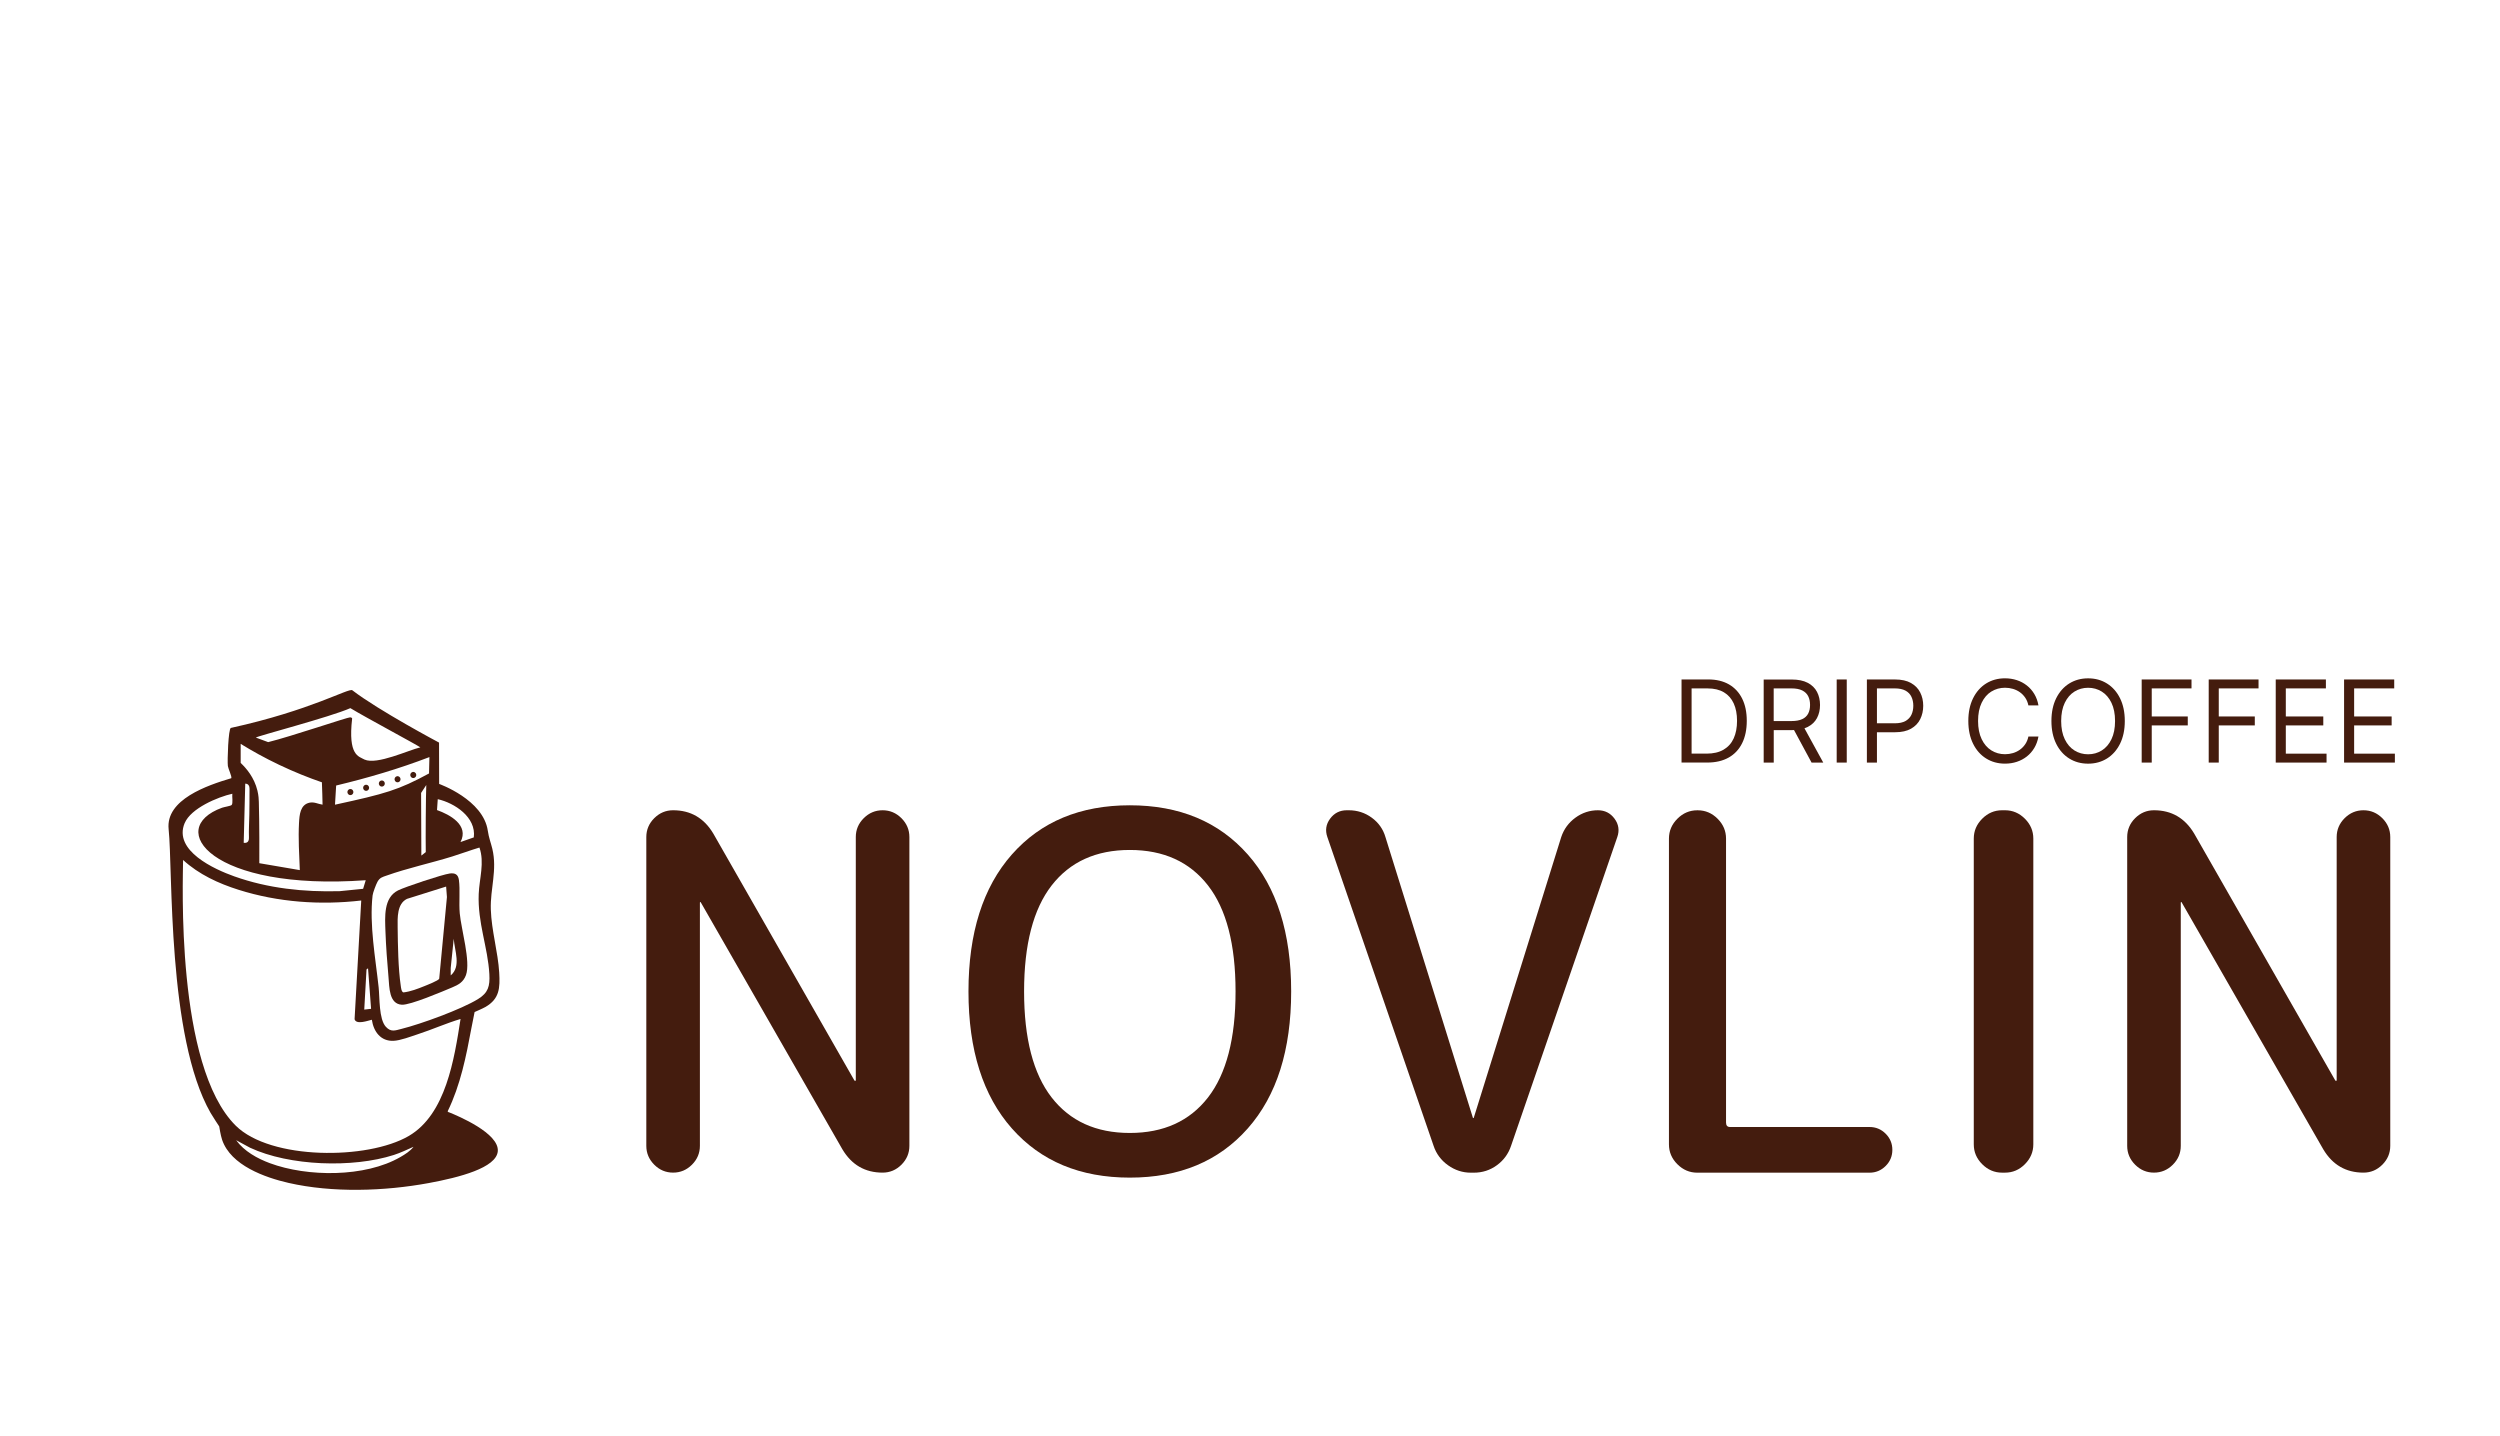 <?xml version="1.0" encoding="UTF-8"?> <svg xmlns="http://www.w3.org/2000/svg" id="_Слой_1" data-name="Слой 1" viewBox="0 0 1036.58 595.28"><defs><style> .cls-1 { fill: #441c0e; } </style></defs><path class="cls-1" d="M365.95,335.96c-3.02,0-5.63,1.1-7.82,3.29-2.2,2.2-3.29,4.81-3.29,7.82v100.86c0,.14-.07.21-.21.21-.28,0-.41-.07-.41-.21l-58.46-102.3c-3.84-6.45-9.4-9.67-16.67-9.67-3.02,0-5.63,1.1-7.82,3.29-2.2,2.2-3.29,4.81-3.29,7.82v128.03c0,3.02,1.1,5.63,3.29,7.82,2.19,2.2,4.8,3.29,7.82,3.29s5.63-1.1,7.82-3.29c2.19-2.19,3.29-4.8,3.29-7.82v-100.86c0-.13.07-.21.21-.21s.21.07.21.21l58.66,102.3c3.84,6.45,9.4,9.67,16.67,9.67,3.02,0,5.63-1.1,7.82-3.29,2.19-2.19,3.29-4.8,3.29-7.82v-128.03c0-3.02-1.1-5.62-3.29-7.82-2.2-2.19-4.8-3.29-7.82-3.29Z"></path><path class="cls-1" d="M468.46,333.9c-20.58,0-36.88,6.79-48.89,20.38-12.01,13.59-18.01,32.52-18.01,56.81s6,43.23,18.01,56.81c12.01,13.58,28.3,20.38,48.89,20.38s36.88-6.79,48.89-20.38c12.01-13.59,18.01-32.52,18.01-56.81s-6-43.23-18.01-56.81c-12.01-13.58-28.3-20.38-48.89-20.38ZM500.88,455.04c-7.62,9.81-18.42,14.72-32.42,14.72s-24.8-4.91-32.42-14.72c-7.62-9.81-11.42-24.46-11.42-43.95s3.81-34.13,11.42-43.95c7.62-9.81,18.42-14.72,32.42-14.72s24.8,4.91,32.42,14.72c7.62,9.81,11.42,24.46,11.42,43.95s-3.81,34.14-11.42,43.95Z"></path><path class="cls-1" d="M662.57,335.96c-3.43,0-6.55,1.03-9.37,3.09-2.81,2.06-4.77,4.73-5.87,8.03l-36.23,116.3c0,.14-.07.21-.21.21s-.21-.07-.21-.21l-36.23-116.3c-.96-3.29-2.85-5.97-5.66-8.03-2.81-2.06-6-3.09-9.57-3.09h-.82c-2.88,0-5.18,1.17-6.9,3.5-1.72,2.33-2.09,4.87-1.13,7.62l44.05,128.03c1.1,3.29,3.09,5.97,5.97,8.03,2.88,2.06,6.04,3.09,9.47,3.09h1.23c3.57,0,6.76-1.03,9.57-3.09,2.81-2.06,4.77-4.73,5.87-8.03l44.05-128.03c.96-2.74.58-5.28-1.13-7.62-1.72-2.33-4.01-3.5-6.9-3.5Z"></path><path class="cls-1" d="M775.16,467.29h-57.84c-1.1,0-1.65-.62-1.65-1.85v-117.74c0-3.16-1.17-5.9-3.5-8.23-2.33-2.33-5.08-3.5-8.23-3.5h-.21c-3.16,0-5.9,1.17-8.23,3.5s-3.5,5.08-3.5,8.23v126.8c0,3.16,1.16,5.9,3.5,8.23,2.33,2.33,5.08,3.5,8.23,3.5h71.43c2.6,0,4.84-.93,6.69-2.78s2.78-4.08,2.78-6.69-.93-4.84-2.78-6.69-4.08-2.78-6.69-2.78Z"></path><path class="cls-1" d="M831.35,335.96h-1.23c-3.16,0-5.9,1.17-8.23,3.5s-3.5,5.08-3.5,8.23v126.8c0,3.16,1.16,5.9,3.5,8.23,2.33,2.33,5.08,3.5,8.23,3.5h1.23c3.16,0,5.9-1.16,8.23-3.5s3.5-5.08,3.5-8.23v-126.8c0-3.16-1.17-5.9-3.5-8.23-2.33-2.33-5.08-3.5-8.23-3.5Z"></path><path class="cls-1" d="M979.97,335.96c-3.02,0-5.63,1.1-7.82,3.29-2.2,2.2-3.29,4.81-3.29,7.82v100.86c0,.14-.07.21-.21.21-.28,0-.41-.07-.41-.21l-58.46-102.3c-3.84-6.45-9.4-9.67-16.67-9.67-3.02,0-5.63,1.1-7.82,3.29-2.2,2.2-3.29,4.81-3.29,7.82v128.03c0,3.02,1.1,5.63,3.29,7.82,2.19,2.2,4.8,3.29,7.82,3.29s5.63-1.1,7.82-3.29c2.19-2.19,3.29-4.8,3.29-7.82v-100.86c0-.13.07-.21.21-.21s.21.07.21.21l58.66,102.3c3.84,6.45,9.4,9.67,16.67,9.67,3.02,0,5.63-1.1,7.82-3.29,2.19-2.19,3.29-4.8,3.29-7.82v-128.03c0-3.02-1.1-5.62-3.29-7.82-2.2-2.19-4.8-3.29-7.82-3.29Z"></path><path class="cls-1" d="M716.76,314.11c2.44-1.38,4.31-3.37,5.59-5.96,1.28-2.58,1.92-5.67,1.92-9.26s-.63-6.63-1.9-9.2c-1.27-2.56-3.09-4.53-5.47-5.91-2.38-1.37-5.24-2.06-8.58-2.06h-11.1v34.46h10.63c3.5,0,6.47-.69,8.92-2.08ZM701.39,312.49v-27.05h6.66c2.69,0,4.94.54,6.75,1.62,1.81,1.08,3.16,2.63,4.07,4.64.91,2.01,1.36,4.41,1.36,7.19s-.46,5.22-1.38,7.25c-.92,2.03-2.32,3.6-4.19,4.69-1.87,1.1-4.23,1.65-7.08,1.65h-6.19Z"></path><path class="cls-1" d="M735.44,302.73h7.54c.3,0,.58-.03.87-.04l7.28,13.5h4.85l-7.79-14.21c.49-.17.95-.36,1.38-.58,1.72-.89,2.99-2.12,3.82-3.69s1.25-3.37,1.25-5.4-.42-3.84-1.25-5.43c-.83-1.59-2.11-2.85-3.84-3.76-1.73-.91-3.94-1.37-6.63-1.37h-11.64v34.46h4.17v-13.46ZM742.78,285.43c1.86,0,3.36.28,4.49.85s1.96,1.37,2.47,2.4c.52,1.03.77,2.24.77,3.62s-.26,2.57-.77,3.56c-.51.99-1.33,1.76-2.46,2.3s-2.61.81-4.45.81h-7.4v-13.53h7.34Z"></path><rect class="cls-1" x="761.55" y="281.73" width="4.17" height="34.46"></rect><path class="cls-1" d="M792.35,283.19c-1.72-.97-3.93-1.46-6.64-1.46h-11.64v34.46h4.17v-12.58h7.54c2.68,0,4.88-.49,6.6-1.47,1.72-.98,2.99-2.3,3.81-3.96.82-1.66,1.24-3.5,1.24-5.54s-.42-3.87-1.25-5.52c-.83-1.65-2.11-2.96-3.83-3.93ZM792.55,296.34c-.51,1.09-1.33,1.96-2.45,2.6-1.12.64-2.61.96-4.46.96h-7.4v-14.47h7.34c1.87,0,3.38.31,4.51.93,1.13.62,1.95,1.48,2.46,2.57.51,1.09.77,2.32.77,3.7s-.26,2.62-.77,3.71Z"></path><path class="cls-1" d="M825.68,286.74c1.69-1.05,3.58-1.58,5.66-1.58,1.14,0,2.24.16,3.3.47,1.05.31,2.02.78,2.89,1.4.87.62,1.61,1.39,2.22,2.3.61.91,1.04,1.96,1.29,3.16h4.17c-.31-1.77-.89-3.35-1.72-4.74-.83-1.38-1.86-2.56-3.1-3.53-1.23-.97-2.62-1.71-4.15-2.21-1.53-.5-3.17-.76-4.9-.76-2.94,0-5.55.72-7.84,2.15-2.29,1.44-4.09,3.48-5.4,6.12-1.31,2.65-1.97,5.79-1.97,9.42s.66,6.77,1.97,9.42c1.31,2.65,3.11,4.69,5.4,6.12s4.9,2.15,7.84,2.15c1.74,0,3.37-.25,4.9-.76,1.53-.5,2.91-1.24,4.15-2.21,1.23-.97,2.27-2.15,3.1-3.54s1.4-2.97,1.72-4.73h-4.17c-.25,1.19-.68,2.24-1.29,3.15-.61.91-1.35,1.68-2.22,2.3-.87.62-1.83,1.09-2.89,1.41-1.05.31-2.15.47-3.3.47-2.09,0-3.97-.53-5.66-1.58s-3.03-2.61-4.02-4.66c-.99-2.05-1.49-4.57-1.49-7.55s.5-5.5,1.49-7.55,2.33-3.61,4.02-4.66Z"></path><path class="cls-1" d="M873.64,283.41c-2.29-1.44-4.9-2.15-7.84-2.15s-5.55.72-7.84,2.15c-2.29,1.44-4.09,3.48-5.4,6.12-1.31,2.65-1.97,5.79-1.97,9.42s.66,6.77,1.97,9.42c1.31,2.65,3.11,4.69,5.4,6.12s4.9,2.15,7.84,2.15,5.55-.72,7.84-2.15c2.29-1.44,4.09-3.48,5.4-6.12,1.31-2.65,1.97-5.79,1.97-9.42s-.66-6.77-1.97-9.42c-1.31-2.65-3.11-4.69-5.4-6.12ZM875.48,306.51c-.99,2.05-2.33,3.61-4.02,4.66s-3.58,1.58-5.66,1.58-3.97-.53-5.66-1.58-3.03-2.61-4.02-4.66c-.99-2.05-1.49-4.57-1.49-7.55s.5-5.5,1.49-7.55,2.33-3.61,4.02-4.66,3.58-1.58,5.66-1.58,3.97.53,5.66,1.58,3.03,2.61,4.02,4.66c.99,2.05,1.49,4.57,1.49,7.55s-.5,5.5-1.49,7.55Z"></path><polygon class="cls-1" points="892.18 300.78 907.12 300.78 907.12 297.07 892.18 297.07 892.18 285.43 908.67 285.43 908.67 281.73 888.01 281.73 888.01 316.19 892.18 316.19 892.18 300.78"></polygon><polygon class="cls-1" points="919.97 300.78 934.91 300.78 934.91 297.07 919.97 297.07 919.97 285.43 936.46 285.43 936.46 281.73 915.8 281.73 915.8 316.19 919.97 316.19 919.97 300.78"></polygon><polygon class="cls-1" points="964.66 312.49 947.77 312.49 947.77 300.78 963.31 300.78 963.31 297.07 947.77 297.07 947.77 285.43 964.39 285.43 964.39 281.73 943.59 281.73 943.59 316.19 964.66 316.19 964.66 312.49"></polygon><polygon class="cls-1" points="976.1 312.49 976.1 300.78 991.65 300.78 991.65 297.07 976.1 297.07 976.1 285.43 992.72 285.43 992.72 281.73 971.93 281.73 971.93 316.19 992.99 316.19 992.99 312.49 976.1 312.49"></polygon><path class="cls-1" d="M196.79,419.62s3.37-1.45,4.53-2.12c5.78-3.37,6.05-7.8,5.67-14.24-.52-8.57-3.2-17.42-3.48-26.15-.28-8.7,2.74-16.33.62-25.19-.56-2.35-1.46-4.58-1.87-7.45-1.84-12.93-20.18-19.43-20.18-19.43l-.04-17.14s-25.05-13.31-35.95-21.69c-1.42-1.09-17.12,8.32-50.37,15.61-1.03.23-1.52,13.64-1.24,15.8.13,1.05,1.79,4.5,1.41,5.05-9.86,2.94-27.27,8.8-25.97,21.14,1.79,16.98-.63,86.04,17.36,117.57.94,1.64,3.61,5.66,3.61,5.66,0,0,.58,3.72,1.2,5.55,3.61,10.64,17.82,15.65,27.55,17.88,18.22,4.17,39.78,3.45,58.1.07,12.73-2.35,28.06-6.31,28.66-13.19.65-7.48-16.57-14.68-20.01-16.07,0,0-.58-.1-.79-.47,5.32-10.9,7.69-22.83,9.9-34.73.25-1.36,1.28-6.44,1.28-6.44ZM198.79,351.41c2.18,6.22-.03,12.85-.3,19.22-.5,11.97,3.8,22.13,4.41,33.27.28,5.01-.47,7.75-4.72,10.36-6.9,4.25-23.71,10.36-31.68,12.34-2.62.65-4.37,1.49-6.52-.87-2.9-3.19-2.52-11.95-2.98-16.32-1.3-12.17-3.9-25.97-2.51-38.13.13-1.18,1.44-4.6,2.03-5.67.96-1.74,2.07-1.97,3.78-2.57,8.56-3.05,18.38-5.18,27.19-7.91,3.79-1.17,7.51-2.58,11.3-3.71ZM176.53,353.32c-.61.48-1.21.95-1.82,1.43-.04-8.66-.08-17.31-.11-25.97.72-1.1,1.43-2.2,2.15-3.29-.18,4-.32,22.55-.21,27.83ZM181.52,331.37c6.88,1.54,16.04,7.45,14.93,15.84l-5.51,1.93c3.65-7.01-4.43-11.38-9.74-13.26l.31-4.51ZM177.89,320.7c-12.68,6.88-18.07,8.41-38.99,12.95l.48-7.95c13.1-3.14,26.08-6.95,38.67-11.79l-.16,6.78ZM153.86,418.29l-2.83.32.94-16.65.63-.48,1.26,16.8ZM145.27,293.62c6.23,3.78,27.33,15.07,29.02,16.26-4.87,1.12-17.99,7.38-23.15,5.06-2.33-1.35-6.92-1.5-5.13-17.02.03-.28-.49-.46-.78-.5-.9-.11-24.58,7.96-34.04,10.29l-5.09-1.88c.05-.5,30.88-8.52,39.19-12.22ZM99.79,308.43c4.68,2.89,9.99,5.85,15.93,8.68,6.32,3.01,12.29,5.38,17.75,7.26.09.67.27,9.27.27,9.27-1.84-.26-3.45-1.23-5.36-.83-3.92.82-4.22,5.06-4.4,8.41-.35,6.35.08,13.22.33,19.56l-16.79-2.87c.02-4.09.06-15.86-.2-25.42-.03-.96-.08-2.58-.58-4.66-1.32-5.45-4.57-9.24-6.95-11.49v-7.92ZM103.21,347.22c.01.35.06,1.35-.56,1.9-.49.43-1.19.39-1.6.33.21-8.18.42-16.36.64-24.54.33.01.83.09,1.21.45.54.51.56,1.31.56,1.65.03,2.71-.07,9.9-.08,10.73-.03,3.16-.28,6.33-.16,9.49ZM76.58,341.27c2.57-6.13,13.72-10.82,19.75-12.16-.17,1.04.38,4.1-.31,4.69-.46.4-3.06.8-3.94,1.11-23.79,8.6-4.57,34.66,59.57,30.06l-1.09,3.56-9.74.98c-14.88.4-29.64-1.14-43.71-6.15-8.08-2.88-25.35-10.6-20.54-22.09ZM166.01,479.75c-14.64,8.48-38.57,8.31-54.12,2.54-5.17-1.92-10.65-4.93-13.98-9.53l5.76,3.12c16.33,7.62,42.61,8.48,59.62,3.01,2.83-.91,5.47-2.2,8.17-3.39-1.35,1.78-3.53,3.14-5.45,4.25ZM169.47,471.02c-17.04,9.96-57.3,10-71.71-4.27-25.12-24.88-21.85-102.48-21.85-110.18,6.55,6,14.69,9.74,23.02,12.37,16.36,5.17,33.86,6.41,50.85,4.44l-2.76,49.21c.67,2.42,5.49.62,7.16.23.73,4.99,3.72,8.96,8.98,8.74,2.87-.12,7.12-1.77,9.95-2.69,6-1.94,11.8-4.57,17.85-6.37-2.59,16.49-6.04,39.51-21.48,48.52Z"></path><path class="cls-1" d="M186.48,362.18c-3.01.39-18.59,5.57-21.46,7.02-6.06,3.06-5.4,11.03-5.2,16.98.21,6.05.73,12.99,1.27,19.05.37,4.11.18,11.07,5.54,11.36,3.54.19,16.8-5.48,20.84-7.17,2.6-1.09,4.67-2.2,5.73-5.1,2.03-5.56-1.97-19.01-2.57-25.59-.4-4.42.21-9.81-.35-13.86-.33-2.38-1.66-2.97-3.82-2.69ZM182.1,405.82c-.21.72-5.07,2.63-6.14,3.06-2.79,1.12-5.68,2.25-8.67,2.61-.86-.2-1-1.92-1.12-2.74-1.07-7.28-1.2-16.79-1.29-24.2-.05-4.06-.29-9.81,3.87-11.85l16.23-5.1.33,4.35-3.2,33.87ZM186.88,404.43v-3.07l1.25-12.12c.35,4.9,3.18,11.5-1.25,15.19Z"></path><path class="cls-1" d="M145.98,329.47c.57-.39.72-1.18.33-1.77-.38-.58-1.15-.74-1.72-.34-.57.39-.72,1.18-.33,1.77s1.15.74,1.72.34Z"></path><path class="cls-1" d="M152.5,327.7c.57-.39.72-1.18.33-1.77-.38-.58-1.15-.74-1.72-.34-.57.39-.72,1.18-.33,1.77s1.15.74,1.72.34Z"></path><path class="cls-1" d="M159.01,325.93c.57-.39.72-1.18.33-1.77-.38-.58-1.15-.74-1.72-.34-.57.39-.72,1.18-.33,1.77.38.58,1.15.74,1.72.34Z"></path><path class="cls-1" d="M165.53,324.16c.57-.39.72-1.18.33-1.77s-1.15-.74-1.72-.34c-.57.39-.72,1.18-.33,1.77s1.15.74,1.72.34Z"></path><path class="cls-1" d="M172.05,322.39c.57-.39.72-1.18.33-1.77-.38-.58-1.15-.74-1.72-.34-.57.39-.72,1.18-.33,1.77s1.15.74,1.72.34Z"></path></svg> 